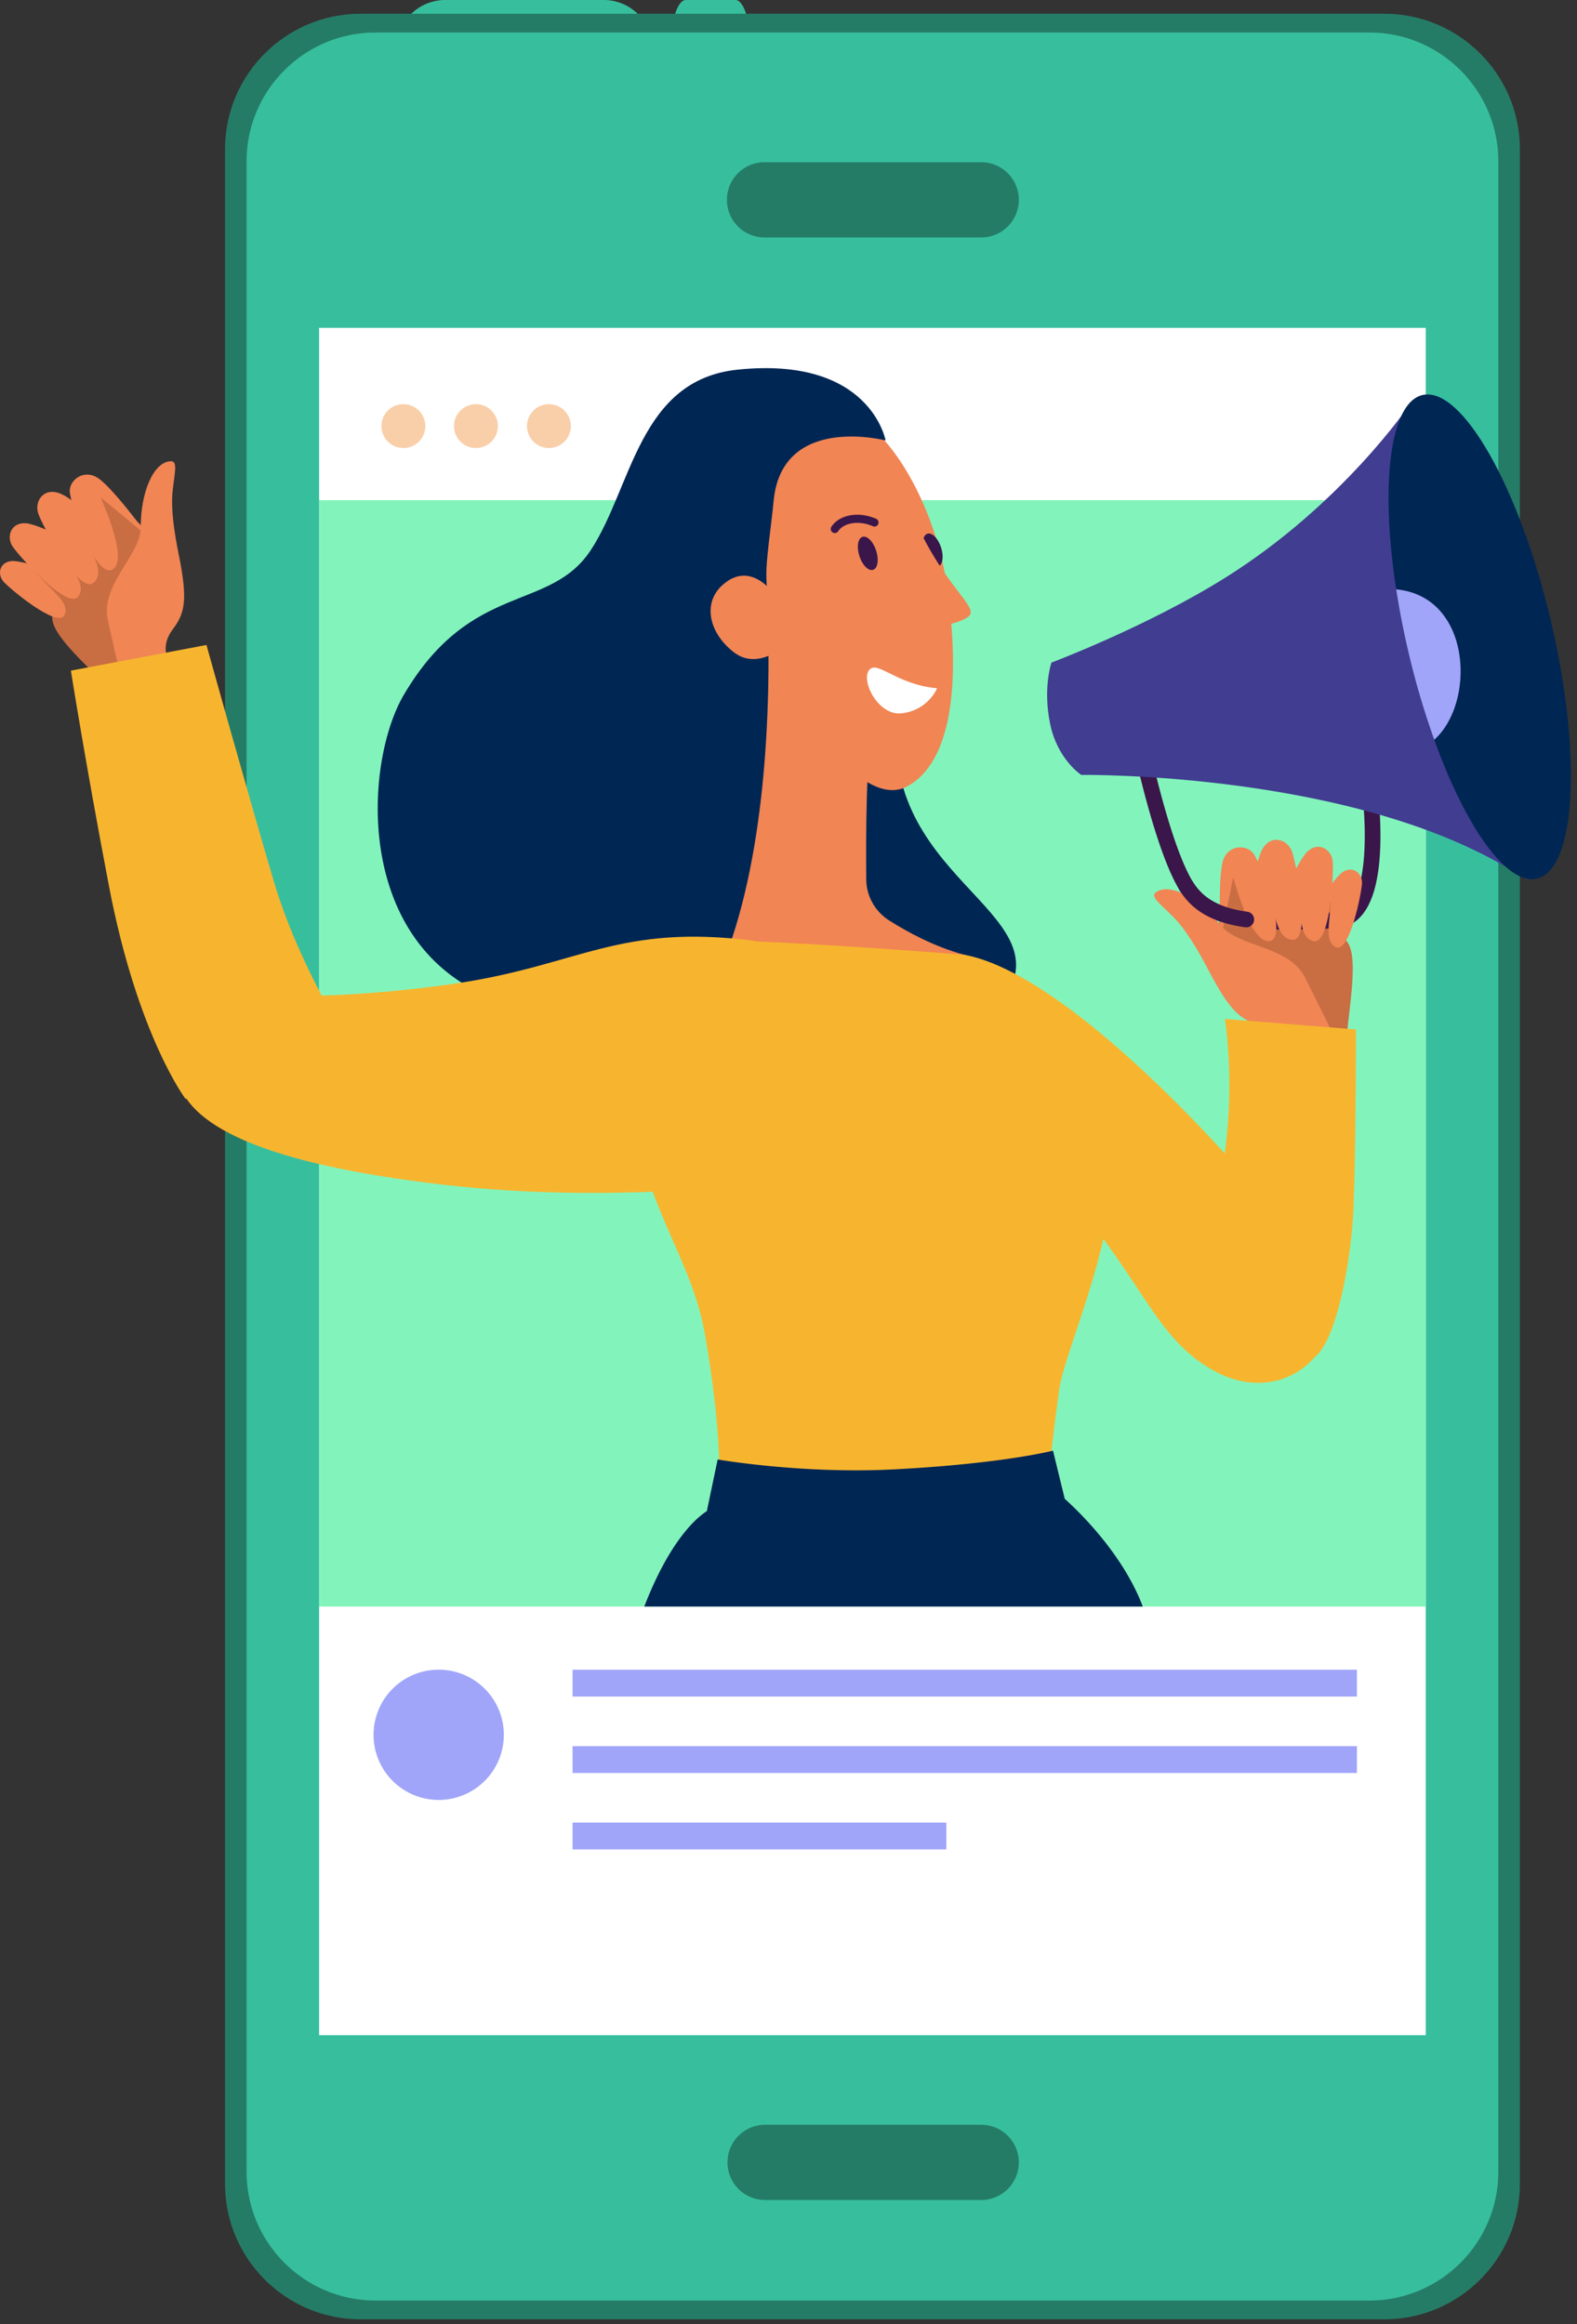 <svg xmlns="http://www.w3.org/2000/svg" width="173" height="255" viewBox="0 0 173 255"><rect x="0" y="0" width="173" height="255" fill="#333333" stroke="none"/><defs><clipPath id="t63la"><path d="M0 254.488V0h172.328v254.488z"/></clipPath></defs><g><g><g><g/><g clip-path="url(#t63la)"><path fill="#37bf9d" d="M80.683-.001h-5.452c-.923 0-1.672 2.389-1.672 5.334s.75 5.333 1.672 5.333h5.452c.923 0 1.673-2.388 1.673-5.333 0-2.945-.75-5.334-1.673-5.334"/></g><g clip-path="url(#t63la)"><path fill="#37bf9d" d="M66.158-.001H48.771a5.334 5.334 0 0 0 0 10.667h17.387a5.334 5.334 0 1 0 0-10.667"/></g><g clip-path="url(#t63la)"><path fill="#257c66" d="M151.87 1.509H39.55c-8.196 0-14.865 6.668-14.865 14.866v223.248c0 8.198 6.669 14.865 14.864 14.865h112.32c8.197 0 14.866-6.667 14.866-14.865V16.375c0-8.198-6.669-14.866-14.866-14.866"/></g><g clip-path="url(#t63la)"><path fill="#37bf9d" d="M150.231 3.567H41.188c-7.797 0-14.14 6.344-14.14 14.14V238.29c0 7.797 6.343 14.14 14.14 14.14H150.23c7.797 0 14.14-6.343 14.14-14.14V17.708c0-7.797-6.343-14.14-14.14-14.14"/></g><g clip-path="url(#t63la)"><path fill="#257c66" d="M107.547 233.14H83.872a4.13 4.13 0 0 0 0 8.259h23.675a4.13 4.13 0 1 0 0-8.258"/></g><g clip-path="url(#t63la)"><path fill="#257c66" d="M107.547 17.798H83.872a4.129 4.129 0 1 0 0 8.258h23.675a4.13 4.13 0 1 0 0-8.258"/></g><g clip-path="url(#t63la)"><path fill="#fff" d="M35.007 223.315V35.975H156.41v187.34z"/></g><g clip-path="url(#t63la)"><path fill="#82f4bb" d="M35.007 176.281V54.88H156.41V176.28z"/></g><g clip-path="url(#t63la)"><path fill="#f9cfaa" d="M44.25 44.346a2.408 2.408 0 1 0 .001 4.817 2.408 2.408 0 0 0-.002-4.817"/></g><g clip-path="url(#t63la)"><path fill="#f9cfaa" d="M52.258 44.346a2.409 2.409 0 1 0 0 4.817 2.409 2.409 0 0 0 0-4.817"/></g><g clip-path="url(#t63la)"><path fill="#f9cfaa" d="M60.266 44.346a2.408 2.408 0 1 0 0 4.815 2.408 2.408 0 0 0 0-4.815"/></g><g clip-path="url(#t63la)"><path fill="#a0a5f9" d="M48.21 183.207a7.146 7.146 0 1 0 0 14.291 7.146 7.146 0 0 0 0-14.291"/></g><g clip-path="url(#t63la)"><path fill="#a0a5f9" d="M62.81 186.158v-2.951h86.05v2.95z"/></g><g clip-path="url(#t63la)"><path fill="#a0a5f9" d="M62.81 194.545v-2.95h86.05v2.95z"/></g><g clip-path="url(#t63la)"><path fill="#a0a5f9" d="M62.81 202.933v-2.951h41.007v2.95z"/></g><g clip-path="url(#t63la)"><path fill="#c96d43" d="M147.743 103.293c-.367-.425-.629-4.127-1.824-4.474-1.396-.404-3.822 2.577-5.507 2.527l-5.654 2.796c.123 4.499 11.83 12.054 11.83 12.054l1.081-.882c-.063-3.027 1.628-10.218.074-12.021"/></g><g clip-path="url(#t63la)"><path fill="#3b164a" d="M150.92 84.768a.86.86 0 1 0-1.7.267c.004.027.432 2.796.49 5.964.072 4.055-.476 6.914-1.587 8.27-.451.552-.992.834-1.652.863-8.163.353-13.283.382-15.586-3.328-2.528-4.07-4.878-15.186-4.901-15.296a.859.859 0 1 0-1.683.351c.097.47 2.436 11.527 5.122 15.853 1.337 2.152 3.432 3.405 6.593 3.942 1.52.26 3.22.349 5.124.349 1.646 0 3.443-.067 5.406-.152 1.16-.05 2.14-.553 2.909-1.493 1.394-1.703 2.058-4.868 1.975-9.41a50.134 50.134 0 0 0-.51-6.18"/></g><g clip-path="url(#t63la)"><path fill="#c96d43" d="M135.069 94.613l-1.697 8.653s4.363 4.732 4.516 4.928l3.549-.419-4.126-12.065z"/></g><g clip-path="url(#t63la)"><path fill="#413d91" d="M134.412 63.39c-8.557 5.358-19.067 9.315-19.067 9.315s-.957 2.75-.151 6.695c.805 3.944 3.423 5.628 3.423 5.628s30.619-.408 48.287 11.148c7.15 4.676-12.242-51.816-12.242-51.816s-7.378 10.973-20.25 19.03"/></g><g clip-path="url(#t63la)"><path fill="#002654" d="M156.068 43.34c-4.306.968-4.998 13.643-1.544 28.286 3.455 14.645 9.754 25.748 14.061 24.78 4.306-.967 5-13.641 1.545-28.286-3.453-14.643-9.754-25.748-14.062-24.78"/></g><g clip-path="url(#t63la)"><path fill="#a0a5f9" d="M153.164 64.668c.345 2.24.798 4.572 1.36 6.958a87.535 87.535 0 0 0 2.814 9.542c4.56-4.037 4.13-15.718-4.174-16.5"/></g><g clip-path="url(#t63la)"><path fill="#f18554" d="M147.301 95.686c-1.2.787-4.053 5.701-4.116 5.803l2.78-3.3c.186 2.136-.927 5.08.592 5.74 1.526.665 2.845-6.143 2.861-7.044.02-1.06-1.004-1.93-2.117-1.199"/></g><g clip-path="url(#t63la)"><path fill="#f18554" d="M143.48 93.387c-1.278 1.132-3.789 7.422-3.845 7.552l2.707-4.368c.596 2.496-.202 6.162 1.71 6.69 1.924.53 2.284-7.743 2.145-8.812-.165-1.257-1.53-2.113-2.716-1.062"/></g><g clip-path="url(#t63la)"><path fill="#f18554" d="M138.61 92.964c-1.037 1.5-2.004 8.69-2.027 8.841l2.037-5.353c1.276 2.455 1.045 6.597 3.179 6.668 2.145.072.348-8.647-.078-9.727-.5-1.27-2.149-1.822-3.11-.43"/></g><g clip-path="url(#t63la)"><path fill="#f18554" d="M134.227 94.257c-.681 1.685-.317 8.662-.307 8.814l1.363-6.793c.161.448 1.923 7.357 4.022 6.977 2.11-.382-1.088-8.83-1.872-9.699-.785-.866-2.575-.862-3.206.701"/></g><g clip-path="url(#t63la)"><path fill="#f18554" d="M143.315 107.561c-1.717-3.899-7.42-3.532-9.424-6.052-2.285-2.874-5.575-4.763-7.113-3.576-.612.473.531 1.26 1.958 2.705 1.38 1.398 2.696 3.631 3.838 5.815 2.387 4.57 3.551 5.479 5.688 6.034 3.322.863 2.628 4.12 2.628 4.12s5.64.886 5.296-3.272z"/></g><g clip-path="url(#t63la)"><path fill="#3b164a" d="M136.887 100.047c-3.01-.409-4.862-1.408-6.002-3.243a.86.86 0 1 0-1.46.908c1.414 2.28 3.713 3.563 7.232 4.04a.862.862 0 0 0 .23-1.705"/></g><g clip-path="url(#t63la)"><path fill="#002654" d="M98.328 80.652c.195-10.05-7.457-1.884-7.457-1.884L77.443 103.56s23.206 15.945 30.933 8.176c10.848-10.906-10.383-13.774-10.048-31.084"/></g><g clip-path="url(#t63la)"><path fill="#f18554" d="M105.8 104.767c-3.265-.87-6.25-2.499-8.239-3.757-1.563-.99-2.513-2.676-2.53-4.495-.047-4.644-.03-13.838.75-17.121 1.066-4.467-12.254-11.991-12.254-11.991 2.933 9.077-5 21.932-9.094 31.9-.268.652-6.853 6.56-.027 8.392 0 0 4.33 1.628 14.647 2.234 12.632.742 19.235-4.5 16.746-5.162"/></g><g clip-path="url(#t63la)"><path fill="#f18554" d="M90.942 44.917c-6.816.569-9.82 12.976-9.82 12.976l9.172 23.17c3.292 4.382 6.638 6.577 9.183 5.245 4.922-2.576 5.93-11.37 4.433-21.836-1.496-10.467-7.893-19.977-12.968-19.555"/></g><g clip-path="url(#t63la)"><path fill="#002654" d="M80.905 40.562C70.071 41.689 69.348 53.45 64.82 60.347c-4.53 6.898-13.128 3.328-20.525 15.902-4.277 7.27-5.547 26.811 9.245 33.098 13.904 5.908 22.183 6.616 26.432-5.41 4.25-12.026 4.749-28.319 4.106-40.404-.098-1.869.503-5.592.794-8.604.926-9.556 12.277-6.6 12.277-6.6s-1.65-9.285-16.243-7.767"/></g><g clip-path="url(#t63la)"><path fill="#3b164a" d="M94.624 58.904c-.512.154-.668 1.09-.354 2.09.318 1 .99 1.686 1.501 1.532.512-.154.668-1.091.352-2.09-.317-1-.988-1.687-1.499-1.532"/></g><g clip-path="url(#t63la)"><path fill="#3b164a" d="M101.746 58.56c-.511.154-.668 1.092-.353 2.09.318 1 .99 1.687 1.501 1.533.512-.154.668-1.092.352-2.09-.317-1-.988-1.687-1.5-1.533"/></g><g clip-path="url(#t63la)"><path fill="#3b164a" d="M96.09 56.917c-1.9-.828-4-.452-4.881.879a.444.444 0 0 0 .37.691c.145 0 .287-.07.372-.199.636-.958 2.297-1.2 3.783-.554a.446.446 0 1 0 .356-.817"/></g><g clip-path="url(#t63la)"><path fill="#f18554" d="M79.19 64.258c-2.1 1.947-1.435 5.178 1.31 7.31 2.346 1.824 4.96-.25 4.96-.25l.107-5.237s-2.857-5.09-6.378-1.823"/></g><g clip-path="url(#t63la)"><path fill="#f18554" d="M100.183 68.903c2.424-.102 4.385-.264 5.88-1.123 1.631-.936-1.672-2.574-5.013-9.267z"/></g><g clip-path="url(#t63la)"><path fill="#fff" d="M95.325 73.55c-.88 1.2 1.028 5.024 3.605 4.72 2.902-.344 3.869-2.747 3.869-2.747-4.572-.43-6.594-3.174-7.474-1.974"/></g><g clip-path="url(#t63la)"><path fill="#f7b52f" d="M105.8 104.767l-1.892 5.491c-10.843-6.148 6.645 13.717 10.947 18.278 10.497 11.133 11.342 18.022 18.333 21.883 6.187 3.418 12.638-.127 13.322-7.08.256-2.614-3-6.232-8.355-12.486-8.887-10.377-23.001-24.347-32.356-26.086"/></g><g clip-path="url(#t63la)"><path fill="#f7b52f" d="M131.87 136.26l12.398 12.615c2.484-2.016 4-11.026 4.219-16.348.263-6.436.263-19.566.263-19.566l-14.376-1.157s2.11 12.87-2.504 24.456"/></g><g clip-path="url(#t63la)"><path fill="#f7b52f" d="M105.8 104.767s-24.312-1.974-31.961-1.588l-4.617 16.348c.879 12.528 6.506 17.848 8.089 26.773 1.756 9.908 1.6 15.605 1.6 15.605l14.42 3.635 21.704-3.621s.471-4.33 1.125-9.22c.654-4.89 6.319-15.733 6.319-28.382 0-12.65-16.68-19.55-16.68-19.55"/></g><g clip-path="url(#t63la)"><path fill="#f7b52f" d="M78.153 111.564l4.694-8.32c-15.07-1.941-19.243 2.677-32.91 4.677-13.482 1.974-22.518 1.241-22.518 1.241s-11.212 1.942-7.544 10.343c2.328 5.332 12.989 8.717 29.347 10.556 17.014 1.91 33.24-.071 33.24-.071s9.196-19.993-4.309-18.426"/></g><g clip-path="url(#t63la)"><path fill="#c96d43" d="M10.637 58.695c-1.287 1.08-5.469 3.271-6.305 4.449-.718 1.009 1.417 4.052 1.398 4.61-.077 2.361 5.792 6.908 7.655 9.302l1.403.016s4.393-13.12 1.646-16.695z"/></g><g clip-path="url(#t63la)"><path fill="#c96d43" d="M9.105 55.4L13.5 67.337l3.043-1.87c-.003-.247.421-6.628.421-6.628l-6.798-5.68z"/></g><g clip-path="url(#t63la)"><path fill="#f18554" d="M1.27 61.563c-1.334.12-1.586 1.43-.902 2.242.584.691 5.918 5.17 6.694 3.708.771-1.454-1.96-3.054-3.165-4.83l4.262.845c-.114-.04-5.454-2.094-6.89-1.965"/></g><g clip-path="url(#t63la)"><path fill="#f18554" d="M2.806 57.411c-1.593-.082-2.12 1.428-1.455 2.506.567.918 6.078 7.127 7.25 5.526 1.163-1.594-1.78-3.952-2.89-6.26l4.88 1.721c-.125-.066-6.067-3.404-7.785-3.493"/></g><g clip-path="url(#t63la)"><path fill="#f18554" d="M6.354 54.067c-1.634-.488-2.576.961-2.166 2.258.35 1.105 4.453 8.997 6.087 7.615 1.626-1.376-1.172-4.455-1.724-7.154l3.403 1.962c-1.839-1.618-3.84-4.155-5.6-4.681"/></g><g clip-path="url(#t63la)"><path fill="#f18554" d="M10.602 52.36c-1.482-.824-2.887.28-2.953 1.44-.066 1.16 2.77 9.71 4.663 8.701 1.885-1.003-1.103-7.467-1.26-7.915l5.36 4.439c-.089-.124-4.213-5.775-5.81-6.665"/></g><g clip-path="url(#t63la)"><path fill="#f18554" d="M19.604 60.822c-.487-2.404-.868-4.957-.67-6.897.204-2.008.6-3.325-.177-3.315-1.954.028-3.337 3.535-3.31 7.182.025 3.202-4.672 6.444-3.553 10.54l1.402 6.267c2.357 3.447 6.213-.733 6.213-.733s-2.601-2.103-.545-4.83c1.323-1.756 1.658-3.182.64-8.214"/></g><g clip-path="url(#t63la)"><path fill="#f7b52f" d="M22.65 70.77L7.776 73.587S9.38 83.748 11.948 97.19c3.144 16.464 8.413 23.398 8.413 23.398l15.902-9.537c-1.99-3.59-4.605-8.867-6.218-14.324-2.886-9.751-7.395-25.957-7.395-25.957"/></g><g clip-path="url(#t63la)"><path fill="#002654" d="M116.805 164.463l-1.29-5.29s-5.533 1.443-17.54 2.059c-10.024.515-19.248-1.092-19.248-1.092l-1.184 5.668c-1.126.721-4.044 3.182-6.867 10.474h54.69a21.264 21.264 0 0 0-.312-.783c-2.326-5.455-6.807-9.747-8.249-11.036"/></g></g></g></g></svg>